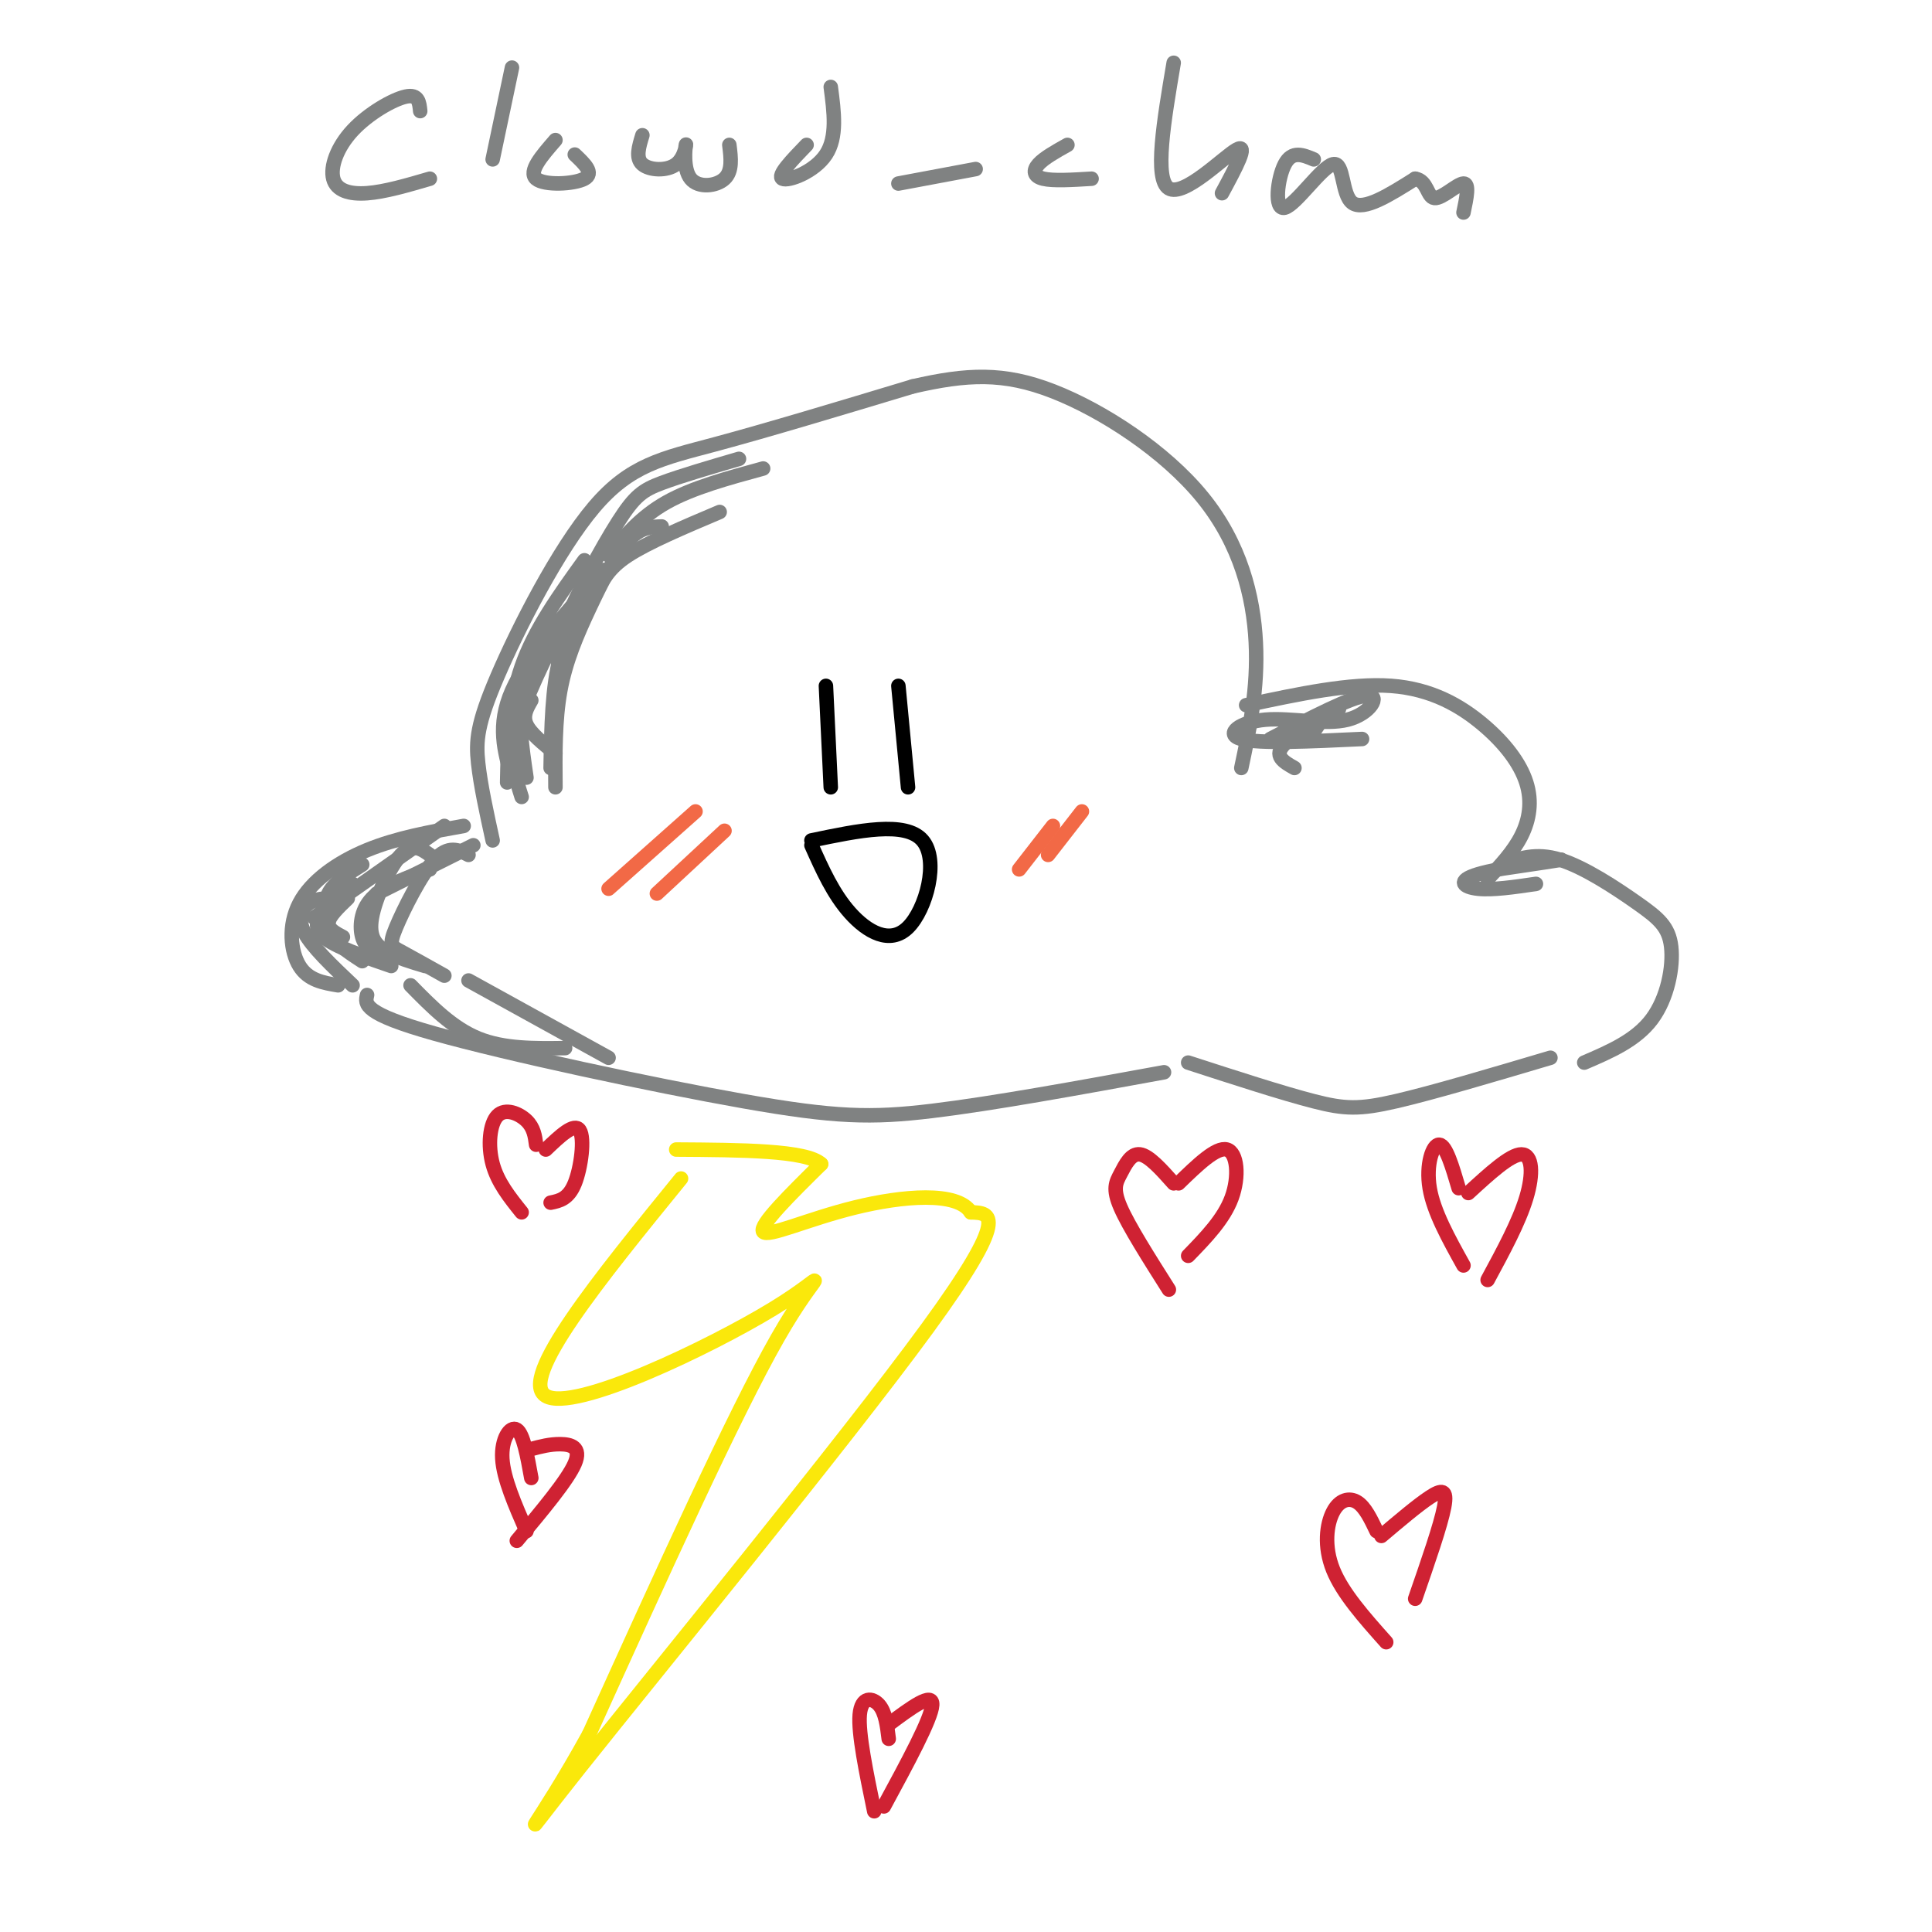 <svg viewBox='0 0 400 400' version='1.1' xmlns='http://www.w3.org/2000/svg' xmlns:xlink='http://www.w3.org/1999/xlink'><g fill='none' stroke='#808282' stroke-width='3' stroke-linecap='round' stroke-linejoin='round'><path d='M70,204c-3.083,-0.518 -6.167,-1.036 -8,-4c-1.833,-2.964 -2.417,-8.375 0,-13c2.417,-4.625 7.833,-8.464 14,-11c6.167,-2.536 13.083,-3.768 20,-5'/><path d='M102,174c-1.249,-5.700 -2.498,-11.400 -3,-16c-0.502,-4.600 -0.258,-8.099 4,-18c4.258,-9.901 12.531,-26.204 20,-35c7.469,-8.796 14.134,-10.085 25,-13c10.866,-2.915 25.933,-7.458 41,-12'/><path d='M189,80c11.217,-2.568 18.759,-2.987 29,1c10.241,3.987 23.180,12.381 31,22c7.820,9.619 10.520,20.463 11,30c0.480,9.537 -1.260,17.769 -3,26'/><path d='M258,146c10.797,-2.306 21.595,-4.612 30,-4c8.405,0.612 14.418,4.144 19,8c4.582,3.856 7.734,8.038 9,12c1.266,3.962 0.648,7.703 -1,11c-1.648,3.297 -4.324,6.148 -7,9'/><path d='M311,179c3.482,-1.274 6.963,-2.549 12,-1c5.037,1.549 11.628,5.920 16,9c4.372,3.080 6.523,4.868 7,9c0.477,4.132 -0.721,10.609 -4,15c-3.279,4.391 -8.640,6.695 -14,9'/><path d='M76,206c-0.446,1.905 -0.893,3.810 14,8c14.893,4.190 45.125,10.667 64,14c18.875,3.333 26.393,3.524 39,2c12.607,-1.524 30.304,-4.762 48,-8'/><path d='M246,220c9.800,3.178 19.600,6.356 26,8c6.400,1.644 9.400,1.756 17,0c7.600,-1.756 19.800,-5.378 32,-9'/><path d='M98,175c0.000,0.000 -20.000,10.000 -20,10'/><path d='M92,171c0.000,0.000 -27.000,19.000 -27,19'/><path d='M75,179c-2.917,1.833 -5.833,3.667 -7,6c-1.167,2.333 -0.583,5.167 0,8'/><path d='M72,186c-1.917,1.833 -3.833,3.667 -4,5c-0.167,1.333 1.417,2.167 3,3'/><path d='M73,183c-2.667,3.167 -5.333,6.333 -5,9c0.333,2.667 3.667,4.833 7,7'/><path d='M69,186c-1.778,0.000 -3.556,0.000 -5,1c-1.444,1.000 -2.556,3.000 -1,6c1.556,3.000 5.778,7.000 10,11'/><path d='M67,188c-1.167,2.000 -2.333,4.000 0,6c2.333,2.000 8.167,4.000 14,6'/><path d='M89,180c-4.778,1.711 -9.556,3.422 -12,6c-2.444,2.578 -2.556,6.022 -2,8c0.556,1.978 1.778,2.489 3,3'/><path d='M89,177c-1.815,-1.280 -3.631,-2.560 -6,0c-2.369,2.560 -5.292,8.958 -6,13c-0.708,4.042 0.798,5.726 3,7c2.202,1.274 5.101,2.137 8,3'/><path d='M97,177c-2.077,-1.042 -4.155,-2.083 -7,1c-2.845,3.083 -6.458,10.292 -8,14c-1.542,3.708 -1.012,3.917 1,5c2.012,1.083 5.506,3.042 9,5'/><path d='M108,165c-1.250,-3.917 -2.500,-7.833 -1,-14c1.500,-6.167 5.750,-14.583 10,-23'/><path d='M106,161c-1.583,-5.417 -3.167,-10.833 0,-18c3.167,-7.167 11.083,-16.083 19,-25'/><path d='M121,116c-5.167,7.167 -10.333,14.333 -13,22c-2.667,7.667 -2.833,15.833 -3,24'/><path d='M114,128c-2.583,4.750 -5.167,9.500 -6,15c-0.833,5.500 0.083,11.750 1,18'/><path d='M114,159c0.149,-8.435 0.298,-16.869 2,-23c1.702,-6.131 4.958,-9.958 7,-13c2.042,-3.042 2.869,-5.298 7,-8c4.131,-2.702 11.565,-5.851 19,-9'/><path d='M126,115c3.333,-4.000 6.667,-8.000 12,-11c5.333,-3.000 12.667,-5.000 20,-7'/><path d='M153,95c-6.065,1.774 -12.131,3.548 -16,5c-3.869,1.452 -5.542,2.583 -9,8c-3.458,5.417 -8.702,15.119 -11,21c-2.298,5.881 -1.649,7.940 -1,10'/><path d='M137,109c-2.226,0.071 -4.452,0.143 -7,3c-2.548,2.857 -5.417,8.500 -8,14c-2.583,5.500 -4.881,10.857 -6,17c-1.119,6.143 -1.060,13.071 -1,20'/><path d='M110,145c-0.917,1.583 -1.833,3.167 -1,5c0.833,1.833 3.417,3.917 6,6'/><path d='M263,153c8.470,-4.402 16.941,-8.804 20,-9c3.059,-0.196 0.707,3.813 -4,5c-4.707,1.187 -11.767,-0.450 -17,0c-5.233,0.450 -8.638,2.986 -5,4c3.638,1.014 14.319,0.507 25,0'/><path d='M269,150c0.000,0.000 0.100,0.100 0.1,0.1'/><path d='M269,150c4.644,-1.933 9.289,-3.867 8,-3c-1.289,0.867 -8.511,4.533 -11,7c-2.489,2.467 -0.244,3.733 2,5'/><path d='M273,150c0.000,0.000 -2.000,3.000 -2,3'/><path d='M310,180c7.345,-1.089 14.690,-2.179 13,-2c-1.690,0.179 -12.417,1.625 -17,3c-4.583,1.375 -3.024,2.679 0,3c3.024,0.321 7.512,-0.339 12,-1'/><path d='M85,204c4.333,4.417 8.667,8.833 14,11c5.333,2.167 11.667,2.083 18,2'/><path d='M97,203c0.000,0.000 29.000,16.000 29,16'/></g>
<g fill='none' stroke='#000000' stroke-width='3' stroke-linecap='round' stroke-linejoin='round'><path d='M171,142c0.000,0.000 1.000,21.000 1,21'/><path d='M186,142c0.000,0.000 2.000,21.000 2,21'/><path d='M168,174c9.750,-2.042 19.500,-4.083 23,0c3.500,4.083 0.750,14.292 -3,18c-3.750,3.708 -8.500,0.917 -12,-3c-3.500,-3.917 -5.750,-8.958 -8,-14'/></g>
<g fill='none' stroke='#f26946' stroke-width='3' stroke-linecap='round' stroke-linejoin='round'><path d='M126,184c0.000,0.000 18.000,-16.000 18,-16'/><path d='M136,185c0.000,0.000 14.000,-13.000 14,-13'/><path d='M211,180c0.000,0.000 7.000,-9.000 7,-9'/><path d='M217,177c0.000,0.000 7.000,-9.000 7,-9'/></g>
<g fill='none' stroke='#fae80b' stroke-width='3' stroke-linecap='round' stroke-linejoin='round'><path d='M141,244c-16.887,20.744 -33.774,41.488 -28,45c5.774,3.512 34.208,-10.208 47,-18c12.792,-7.792 9.940,-9.655 1,6c-8.940,15.655 -23.970,48.827 -39,82'/><path d='M122,359c-10.667,19.405 -17.833,26.917 -2,7c15.833,-19.917 54.667,-67.262 72,-91c17.333,-23.738 13.167,-23.869 9,-24'/><path d='M201,251c-2.762,-4.405 -14.167,-3.417 -24,-1c-9.833,2.417 -18.095,6.262 -19,5c-0.905,-1.262 5.548,-7.631 12,-14'/><path d='M170,241c-3.000,-2.833 -16.500,-2.917 -30,-3'/></g>
<g fill='none' stroke='#808282' stroke-width='3' stroke-linecap='round' stroke-linejoin='round'><path d='M87,23c-0.179,-1.786 -0.357,-3.573 -3,-3c-2.643,0.573 -7.750,3.504 -11,7c-3.250,3.496 -4.644,7.557 -4,10c0.644,2.443 3.327,3.270 7,3c3.673,-0.270 8.337,-1.635 13,-3'/><path d='M106,14c0.000,0.000 -4.000,19.000 -4,19'/><path d='M115,29c-2.844,3.267 -5.689,6.533 -4,8c1.689,1.467 7.911,1.133 10,0c2.089,-1.133 0.044,-3.067 -2,-5'/><path d='M133,28c-0.726,2.361 -1.451,4.721 0,6c1.451,1.279 5.079,1.475 7,0c1.921,-1.475 2.133,-4.622 2,-4c-0.133,0.622 -0.613,5.014 1,7c1.613,1.986 5.318,1.568 7,0c1.682,-1.568 1.341,-4.284 1,-7'/><path d='M167,30c-3.089,3.200 -6.178,6.400 -5,7c1.178,0.600 6.622,-1.400 9,-5c2.378,-3.600 1.689,-8.800 1,-14'/><path d='M186,38c0.000,0.000 16.000,-3.000 16,-3'/><path d='M221,30c-2.422,1.356 -4.844,2.711 -6,4c-1.156,1.289 -1.044,2.511 1,3c2.044,0.489 6.022,0.244 10,0'/><path d='M243,13c-2.044,12.067 -4.089,24.133 -1,26c3.089,1.867 11.311,-6.467 14,-8c2.689,-1.533 -0.156,3.733 -3,9'/><path d='M272,33c-2.244,-0.941 -4.488,-1.882 -6,1c-1.512,2.882 -2.292,9.587 0,9c2.292,-0.587 7.656,-8.466 10,-9c2.344,-0.534 1.670,6.276 4,8c2.330,1.724 7.665,-1.638 13,-5'/><path d='M293,37c2.560,0.381 2.458,3.833 4,4c1.542,0.167 4.726,-2.952 6,-3c1.274,-0.048 0.637,2.976 0,6'/></g>
<g fill='none' stroke='#cf2233' stroke-width='3' stroke-linecap='round' stroke-linejoin='round'><path d='M110,306c-0.822,-4.556 -1.644,-9.111 -3,-10c-1.356,-0.889 -3.244,1.889 -3,6c0.244,4.111 2.622,9.556 5,15'/><path d='M110,300c1.933,-0.511 3.867,-1.022 6,-1c2.133,0.022 4.467,0.578 3,4c-1.467,3.422 -6.733,9.711 -12,16'/><path d='M184,360c-0.333,-2.733 -0.667,-5.467 -2,-7c-1.333,-1.533 -3.667,-1.867 -4,2c-0.333,3.867 1.333,11.933 3,20'/><path d='M184,357c4.583,-3.417 9.167,-6.833 9,-4c-0.167,2.833 -5.083,11.917 -10,21'/><path d='M243,245c-2.565,-2.881 -5.131,-5.762 -7,-6c-1.869,-0.238 -3.042,2.167 -4,4c-0.958,1.833 -1.702,3.095 0,7c1.702,3.905 5.851,10.452 10,17'/><path d='M244,245c3.911,-3.800 7.822,-7.600 10,-7c2.178,0.600 2.622,5.600 1,10c-1.622,4.400 -5.311,8.200 -9,12'/><path d='M111,237c-0.232,-1.762 -0.464,-3.524 -2,-5c-1.536,-1.476 -4.375,-2.667 -6,-1c-1.625,1.667 -2.036,6.190 -1,10c1.036,3.810 3.518,6.905 6,10'/><path d='M113,238c2.956,-2.822 5.911,-5.644 7,-4c1.089,1.644 0.311,7.756 -1,11c-1.311,3.244 -3.156,3.622 -5,4'/><path d='M285,317c-1.190,-2.494 -2.381,-4.988 -4,-6c-1.619,-1.012 -3.667,-0.542 -5,2c-1.333,2.542 -1.952,7.155 0,12c1.952,4.845 6.476,9.923 11,15'/><path d='M286,318c3.756,-3.178 7.511,-6.356 10,-8c2.489,-1.644 3.711,-1.756 3,2c-0.711,3.756 -3.356,11.378 -6,19'/><path d='M302,246c-1.311,-4.444 -2.622,-8.889 -4,-9c-1.378,-0.111 -2.822,4.111 -2,9c0.822,4.889 3.911,10.444 7,16'/><path d='M304,247c4.356,-4.000 8.711,-8.000 11,-8c2.289,0.000 2.511,4.000 1,9c-1.511,5.000 -4.756,11.000 -8,17'/></g>
</svg>